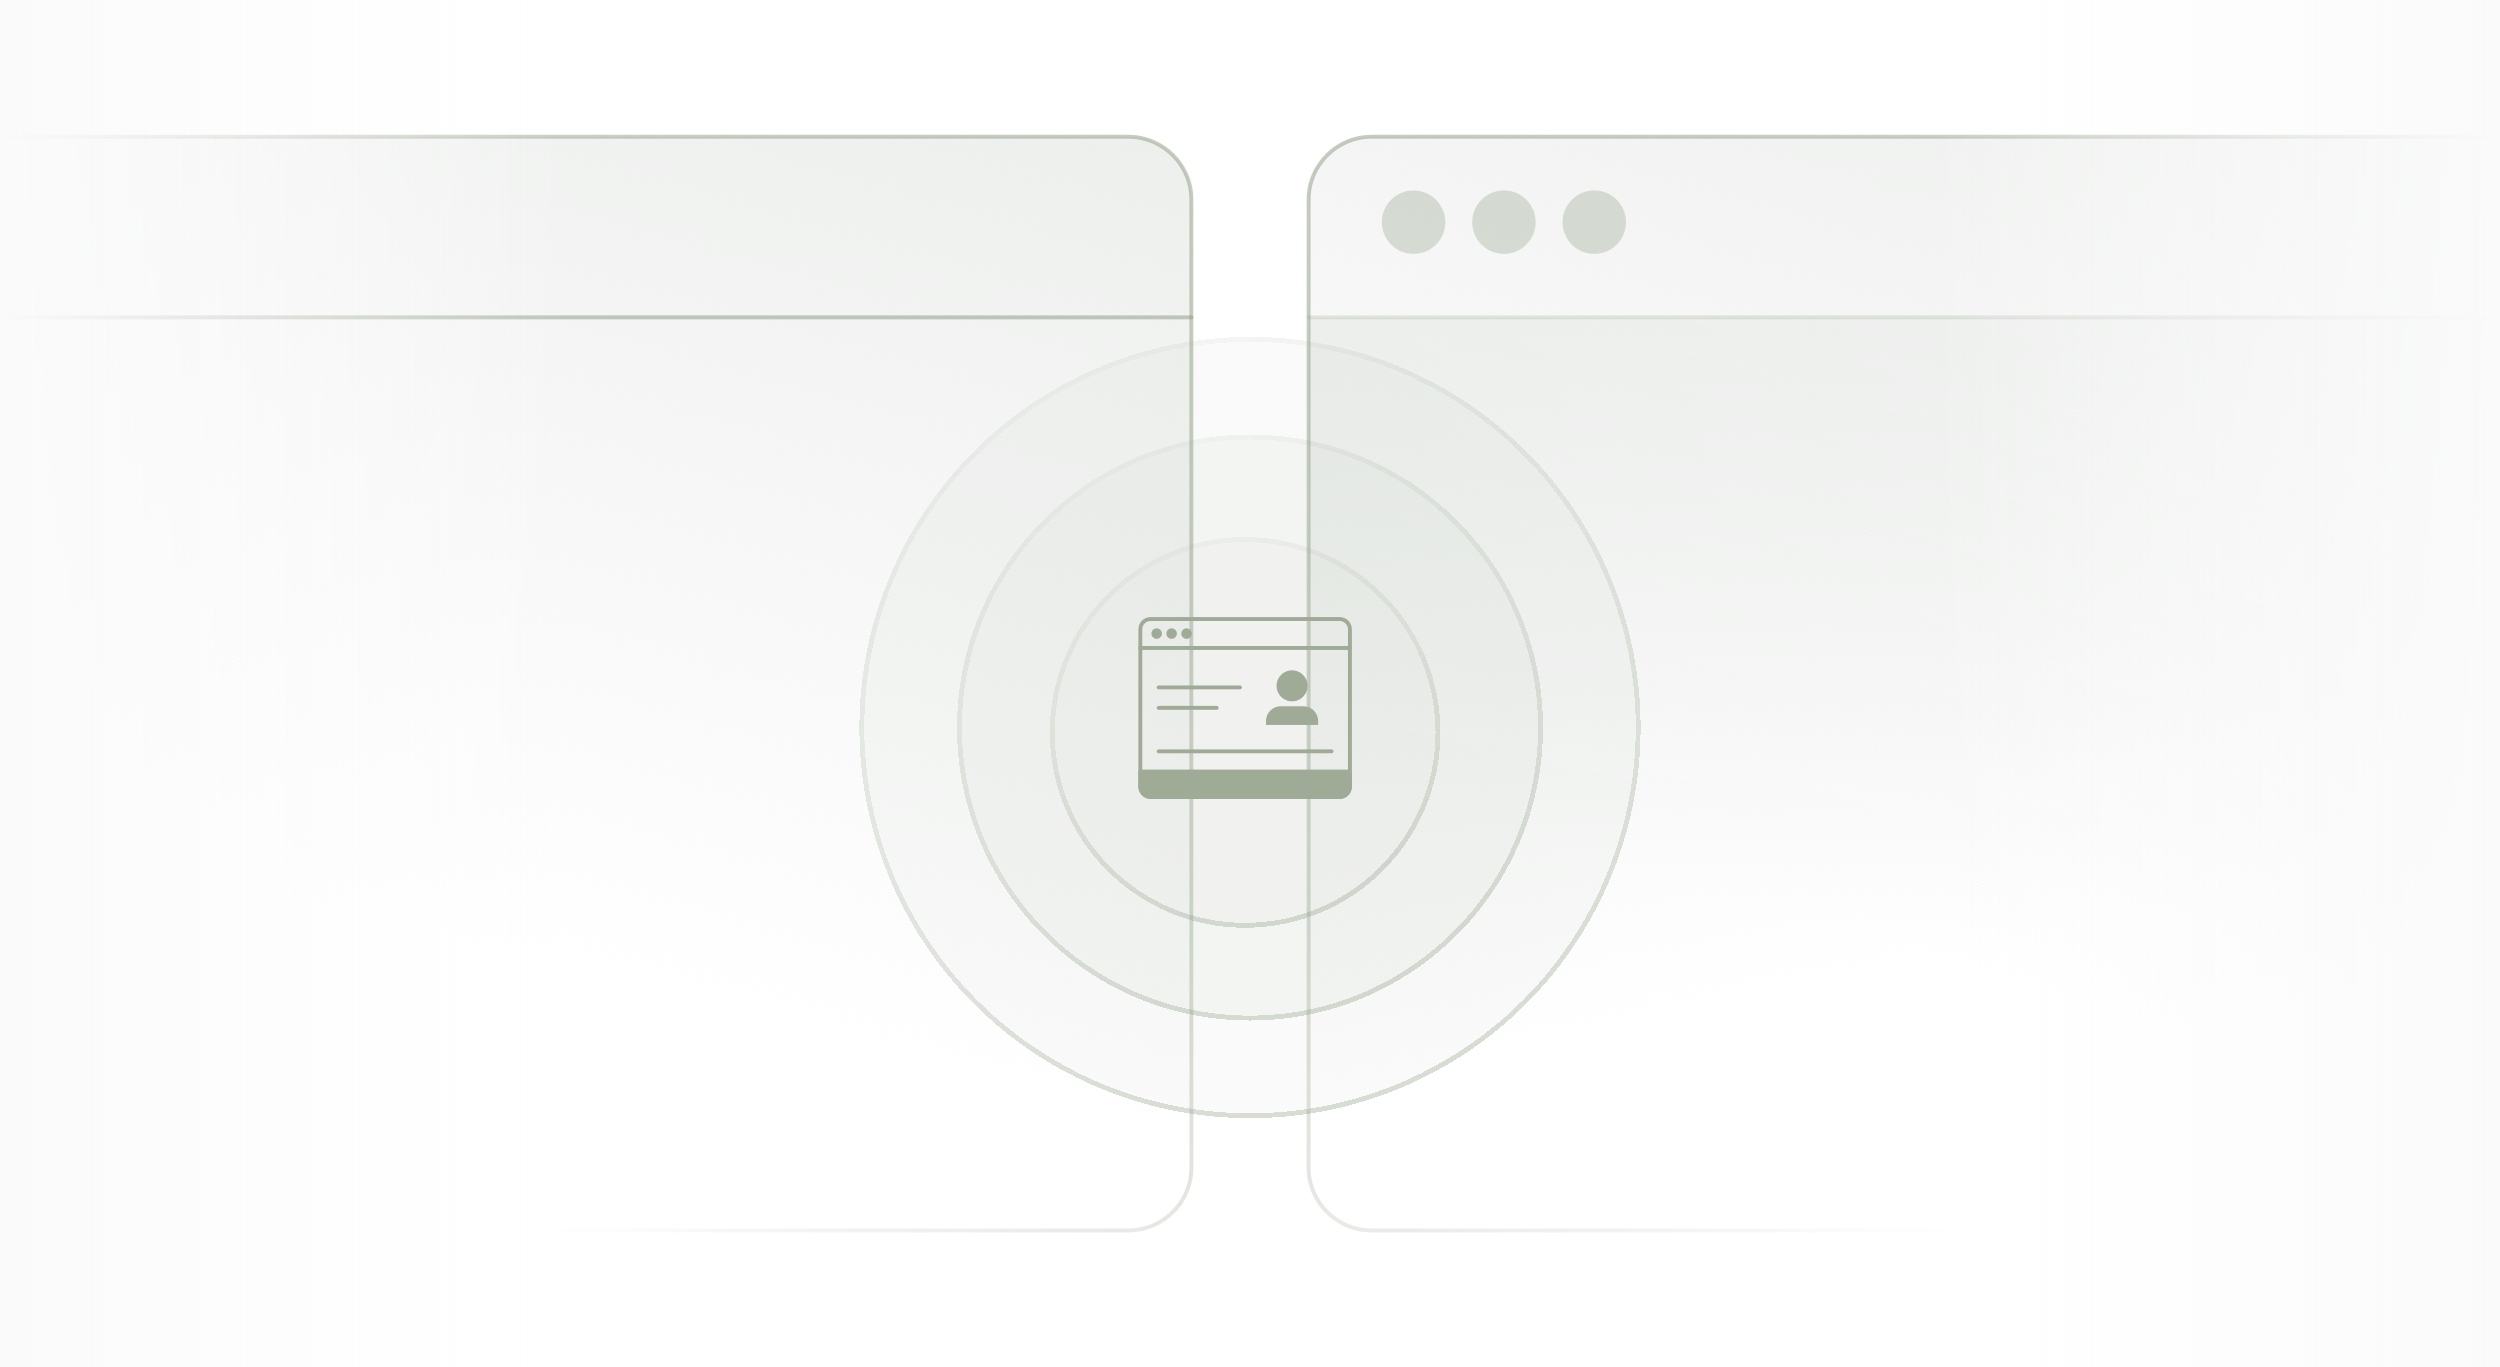 <svg width="512" height="280" viewBox="0 0 512 280" fill="none" xmlns="http://www.w3.org/2000/svg">
<g clip-path="url(#clip0_1973_37158)">
<path d="M268 237V65H512V239.5L268 237Z" fill="url(#paint0_linear_1973_37158)"/>
<path d="M520.048 28H280.952C273.799 28 268 33.773 268 40.895V239.105C268 246.227 273.799 252 280.952 252H520.048C527.201 252 533 246.227 533 239.105V40.895C533 33.773 527.201 28 520.048 28Z" fill="url(#paint1_linear_1973_37158)" stroke="url(#paint2_linear_1973_37158)" stroke-width="0.8" stroke-linecap="round" stroke-linejoin="round"/>
<path d="M231.048 28H-8.048C-15.201 28 -21 33.773 -21 40.895V239.105C-21 246.227 -15.201 252 -8.048 252H231.048C238.201 252 244 246.227 244 239.105V40.895C244 33.773 238.201 28 231.048 28Z" fill="url(#paint3_linear_1973_37158)" stroke="url(#paint4_linear_1973_37158)" stroke-width="0.8" stroke-linecap="round" stroke-linejoin="round"/>
<path d="M268 65H533" stroke="#8B9980" stroke-opacity="0.2" stroke-width="0.8" stroke-linecap="round" stroke-linejoin="round"/>
<path d="M244 65H0" stroke="#8B9980" stroke-opacity="0.5" stroke-width="0.8" stroke-linecap="round" stroke-linejoin="round"/>
<path d="M289.495 52C293.081 52 295.989 49.09 295.989 45.5C295.989 41.91 293.081 39 289.495 39C285.908 39 283 41.91 283 45.5C283 49.09 285.908 52 289.495 52Z" fill="#8B9980" fill-opacity="0.3"/>
<path d="M308 52C311.587 52 314.495 49.09 314.495 45.5C314.495 41.91 311.587 39 308 39C304.413 39 301.506 41.91 301.506 45.5C301.506 49.09 304.413 52 308 52Z" fill="#8B9980" fill-opacity="0.3"/>
<path d="M326.505 52C330.092 52 333 49.09 333 45.5C333 41.91 330.092 39 326.505 39C322.919 39 320.011 41.91 320.011 45.5C320.011 49.09 322.919 52 326.505 52Z" fill="#8B9980" fill-opacity="0.3"/>
<g filter="url(#filter0_bd_1973_37158)">
<circle cx="256" cy="145" r="80" transform="rotate(-180 256 145)" fill="#8B9980" fill-opacity="0.05" shape-rendering="crispEdges"/>
<circle cx="256" cy="145" r="79.5" transform="rotate(-180 256 145)" stroke="url(#paint5_linear_1973_37158)" stroke-opacity="0.3" shape-rendering="crispEdges"/>
</g>
<g filter="url(#filter1_bd_1973_37158)">
<circle cx="256" cy="145" r="60" transform="rotate(-180 256 145)" fill="#8B9980" fill-opacity="0.05" shape-rendering="crispEdges"/>
<circle cx="256" cy="145" r="59.5" transform="rotate(-180 256 145)" stroke="url(#paint6_linear_1973_37158)" stroke-opacity="0.3" shape-rendering="crispEdges"/>
</g>
<g filter="url(#filter2_bd_1973_37158)">
<circle cx="255" cy="146" r="40" transform="rotate(-180 255 146)" fill="#B8BFB3" fill-opacity="0.05" shape-rendering="crispEdges"/>
<circle cx="255" cy="146" r="39.5" transform="rotate(-180 255 146)" stroke="url(#paint7_linear_1973_37158)" stroke-opacity="0.3" shape-rendering="crispEdges"/>
</g>
<path d="M274.364 126.778H235.637C234.478 126.778 233.539 127.718 233.539 128.876V161.124C233.539 162.283 234.478 163.222 235.637 163.222H274.364C275.523 163.222 276.462 162.283 276.462 161.124V128.876C276.462 127.718 275.523 126.778 274.364 126.778Z" stroke="#9FAA97" stroke-width="0.8" stroke-linecap="round" stroke-linejoin="round"/>
<path d="M233.539 158.008H276.462V161.076C276.462 162.261 275.501 163.222 274.316 163.222H235.685C234.501 163.222 233.539 162.261 233.539 161.076V158.008Z" fill="#9FAA97" stroke="#9FAA97" stroke-width="0.8" stroke-linecap="round" stroke-linejoin="round"/>
<path d="M233.539 132.707H276.462" stroke="#9FAA97" stroke-width="0.8" stroke-linecap="round" stroke-linejoin="round"/>
<path d="M236.888 130.827C237.48 130.827 237.961 130.346 237.961 129.754C237.961 129.161 237.48 128.681 236.888 128.681C236.295 128.681 235.814 129.161 235.814 129.754C235.814 130.346 236.295 130.827 236.888 130.827Z" fill="#9FAA97"/>
<path d="M239.945 130.827C240.538 130.827 241.018 130.346 241.018 129.754C241.018 129.161 240.538 128.681 239.945 128.681C239.353 128.681 238.872 129.161 238.872 129.754C238.872 130.346 239.353 130.827 239.945 130.827Z" fill="#9FAA97"/>
<path d="M243.003 130.827C243.595 130.827 244.076 130.346 244.076 129.754C244.076 129.161 243.595 128.681 243.003 128.681C242.41 128.681 241.93 129.161 241.93 129.754C241.93 130.346 242.41 130.827 243.003 130.827Z" fill="#9FAA97"/>
<path d="M264.612 143.637C266.368 143.637 267.791 142.214 267.791 140.458C267.791 138.702 266.368 137.279 264.612 137.279C262.857 137.279 261.434 138.702 261.434 140.458C261.434 142.214 262.857 143.637 264.612 143.637Z" fill="#9FAA97"/>
<path d="M269.952 147.649V148.46H259.279V147.649C259.279 145.988 260.629 144.644 262.291 144.644H266.94C268.596 144.644 269.952 145.987 269.952 147.649Z" fill="#9FAA97"/>
<path d="M237.295 153.871H272.704" stroke="#9FAA97" stroke-width="0.8" stroke-linecap="round" stroke-linejoin="round"/>
<path d="M237.295 140.781H253.942" stroke="#9FAA97" stroke-width="0.8" stroke-linecap="round" stroke-linejoin="round"/>
<path d="M237.295 144.968H249.17" stroke="#9FAA97" stroke-width="0.8" stroke-linecap="round" stroke-linejoin="round"/>
<rect x="117" width="280" height="117" transform="rotate(90 117 0)" fill="url(#paint8_linear_1973_37158)"/>
<rect width="280" height="117" transform="matrix(4.37114e-08 1 1 -4.37114e-08 395 0)" fill="url(#paint9_linear_1973_37158)"/>
</g>
<defs>
<filter id="filter0_bd_1973_37158" x="164" y="57" width="184" height="184" filterUnits="userSpaceOnUse" color-interpolation-filters="sRGB">
<feFlood flood-opacity="0" result="BackgroundImageFix"/>
<feGaussianBlur in="BackgroundImageFix" stdDeviation="1.5"/>
<feComposite in2="SourceAlpha" operator="in" result="effect1_backgroundBlur_1973_37158"/>
<feColorMatrix in="SourceAlpha" type="matrix" values="0 0 0 0 0 0 0 0 0 0 0 0 0 0 0 0 0 0 127 0" result="hardAlpha"/>
<feOffset dy="4"/>
<feGaussianBlur stdDeviation="6"/>
<feComposite in2="hardAlpha" operator="out"/>
<feColorMatrix type="matrix" values="0 0 0 0 0.545 0 0 0 0 0.6 0 0 0 0 0.502 0 0 0 0.08 0"/>
<feBlend mode="normal" in2="effect1_backgroundBlur_1973_37158" result="effect2_dropShadow_1973_37158"/>
<feBlend mode="normal" in="SourceGraphic" in2="effect2_dropShadow_1973_37158" result="shape"/>
</filter>
<filter id="filter1_bd_1973_37158" x="184" y="77" width="144" height="144" filterUnits="userSpaceOnUse" color-interpolation-filters="sRGB">
<feFlood flood-opacity="0" result="BackgroundImageFix"/>
<feGaussianBlur in="BackgroundImageFix" stdDeviation="2"/>
<feComposite in2="SourceAlpha" operator="in" result="effect1_backgroundBlur_1973_37158"/>
<feColorMatrix in="SourceAlpha" type="matrix" values="0 0 0 0 0 0 0 0 0 0 0 0 0 0 0 0 0 0 127 0" result="hardAlpha"/>
<feOffset dy="4"/>
<feGaussianBlur stdDeviation="6"/>
<feComposite in2="hardAlpha" operator="out"/>
<feColorMatrix type="matrix" values="0 0 0 0 0.545 0 0 0 0 0.6 0 0 0 0 0.502 0 0 0 0.08 0"/>
<feBlend mode="normal" in2="effect1_backgroundBlur_1973_37158" result="effect2_dropShadow_1973_37158"/>
<feBlend mode="normal" in="SourceGraphic" in2="effect2_dropShadow_1973_37158" result="shape"/>
</filter>
<filter id="filter2_bd_1973_37158" x="203" y="98" width="104" height="104" filterUnits="userSpaceOnUse" color-interpolation-filters="sRGB">
<feFlood flood-opacity="0" result="BackgroundImageFix"/>
<feGaussianBlur in="BackgroundImageFix" stdDeviation="3"/>
<feComposite in2="SourceAlpha" operator="in" result="effect1_backgroundBlur_1973_37158"/>
<feColorMatrix in="SourceAlpha" type="matrix" values="0 0 0 0 0 0 0 0 0 0 0 0 0 0 0 0 0 0 127 0" result="hardAlpha"/>
<feOffset dy="4"/>
<feGaussianBlur stdDeviation="6"/>
<feComposite in2="hardAlpha" operator="out"/>
<feColorMatrix type="matrix" values="0 0 0 0 0.545 0 0 0 0 0.6 0 0 0 0 0.502 0 0 0 0.08 0"/>
<feBlend mode="normal" in2="effect1_backgroundBlur_1973_37158" result="effect2_dropShadow_1973_37158"/>
<feBlend mode="normal" in="SourceGraphic" in2="effect2_dropShadow_1973_37158" result="shape"/>
</filter>
<linearGradient id="paint0_linear_1973_37158" x1="268" y1="56" x2="303.5" y2="218" gradientUnits="userSpaceOnUse">
<stop stop-color="#ECEEEC"/>
<stop offset="1" stop-color="#ECEEEC" stop-opacity="0"/>
</linearGradient>
<linearGradient id="paint1_linear_1973_37158" x1="533" y1="16.447" x2="476.189" y2="218.406" gradientUnits="userSpaceOnUse">
<stop stop-color="#ECEEEC"/>
<stop offset="1" stop-color="#ECEEEC" stop-opacity="0"/>
</linearGradient>
<linearGradient id="paint2_linear_1973_37158" x1="271.5" y1="19.5" x2="400.5" y2="252" gradientUnits="userSpaceOnUse">
<stop stop-color="#8B9980" stop-opacity="0.5"/>
<stop offset="1" stop-color="#173300" stop-opacity="0"/>
</linearGradient>
<linearGradient id="paint3_linear_1973_37158" x1="244" y1="16.447" x2="187.189" y2="218.406" gradientUnits="userSpaceOnUse">
<stop stop-color="#ECEEEC"/>
<stop offset="1" stop-color="#ECEEEC" stop-opacity="0"/>
</linearGradient>
<linearGradient id="paint4_linear_1973_37158" x1="244" y1="28" x2="111.5" y2="252" gradientUnits="userSpaceOnUse">
<stop stop-color="#8B9980" stop-opacity="0.5"/>
<stop offset="1" stop-color="#173300" stop-opacity="0"/>
</linearGradient>
<linearGradient id="paint5_linear_1973_37158" x1="211.333" y1="80.333" x2="256" y2="225" gradientUnits="userSpaceOnUse">
<stop stop-color="#8B9980"/>
<stop offset="1" stop-color="#8B9980" stop-opacity="0.21"/>
</linearGradient>
<linearGradient id="paint6_linear_1973_37158" x1="222.5" y1="96.5" x2="256" y2="205" gradientUnits="userSpaceOnUse">
<stop stop-color="#8B9980"/>
<stop offset="1" stop-color="#8B9980" stop-opacity="0.21"/>
</linearGradient>
<linearGradient id="paint7_linear_1973_37158" x1="232.667" y1="113.667" x2="255" y2="186" gradientUnits="userSpaceOnUse">
<stop stop-color="#8B9980"/>
<stop offset="1" stop-color="#8B9980" stop-opacity="0.21"/>
</linearGradient>
<linearGradient id="paint8_linear_1973_37158" x1="257" y1="0" x2="257" y2="117" gradientUnits="userSpaceOnUse">
<stop stop-color="#FDFDFD" stop-opacity="0"/>
<stop offset="1" stop-color="#FAFAFB"/>
</linearGradient>
<linearGradient id="paint9_linear_1973_37158" x1="140" y1="0" x2="140" y2="117" gradientUnits="userSpaceOnUse">
<stop stop-color="#FDFDFD" stop-opacity="0"/>
<stop offset="1" stop-color="#FAFAFB"/>
</linearGradient>
<clipPath id="clip0_1973_37158">
<rect width="512" height="280" fill="white"/>
</clipPath>
</defs>
</svg>
